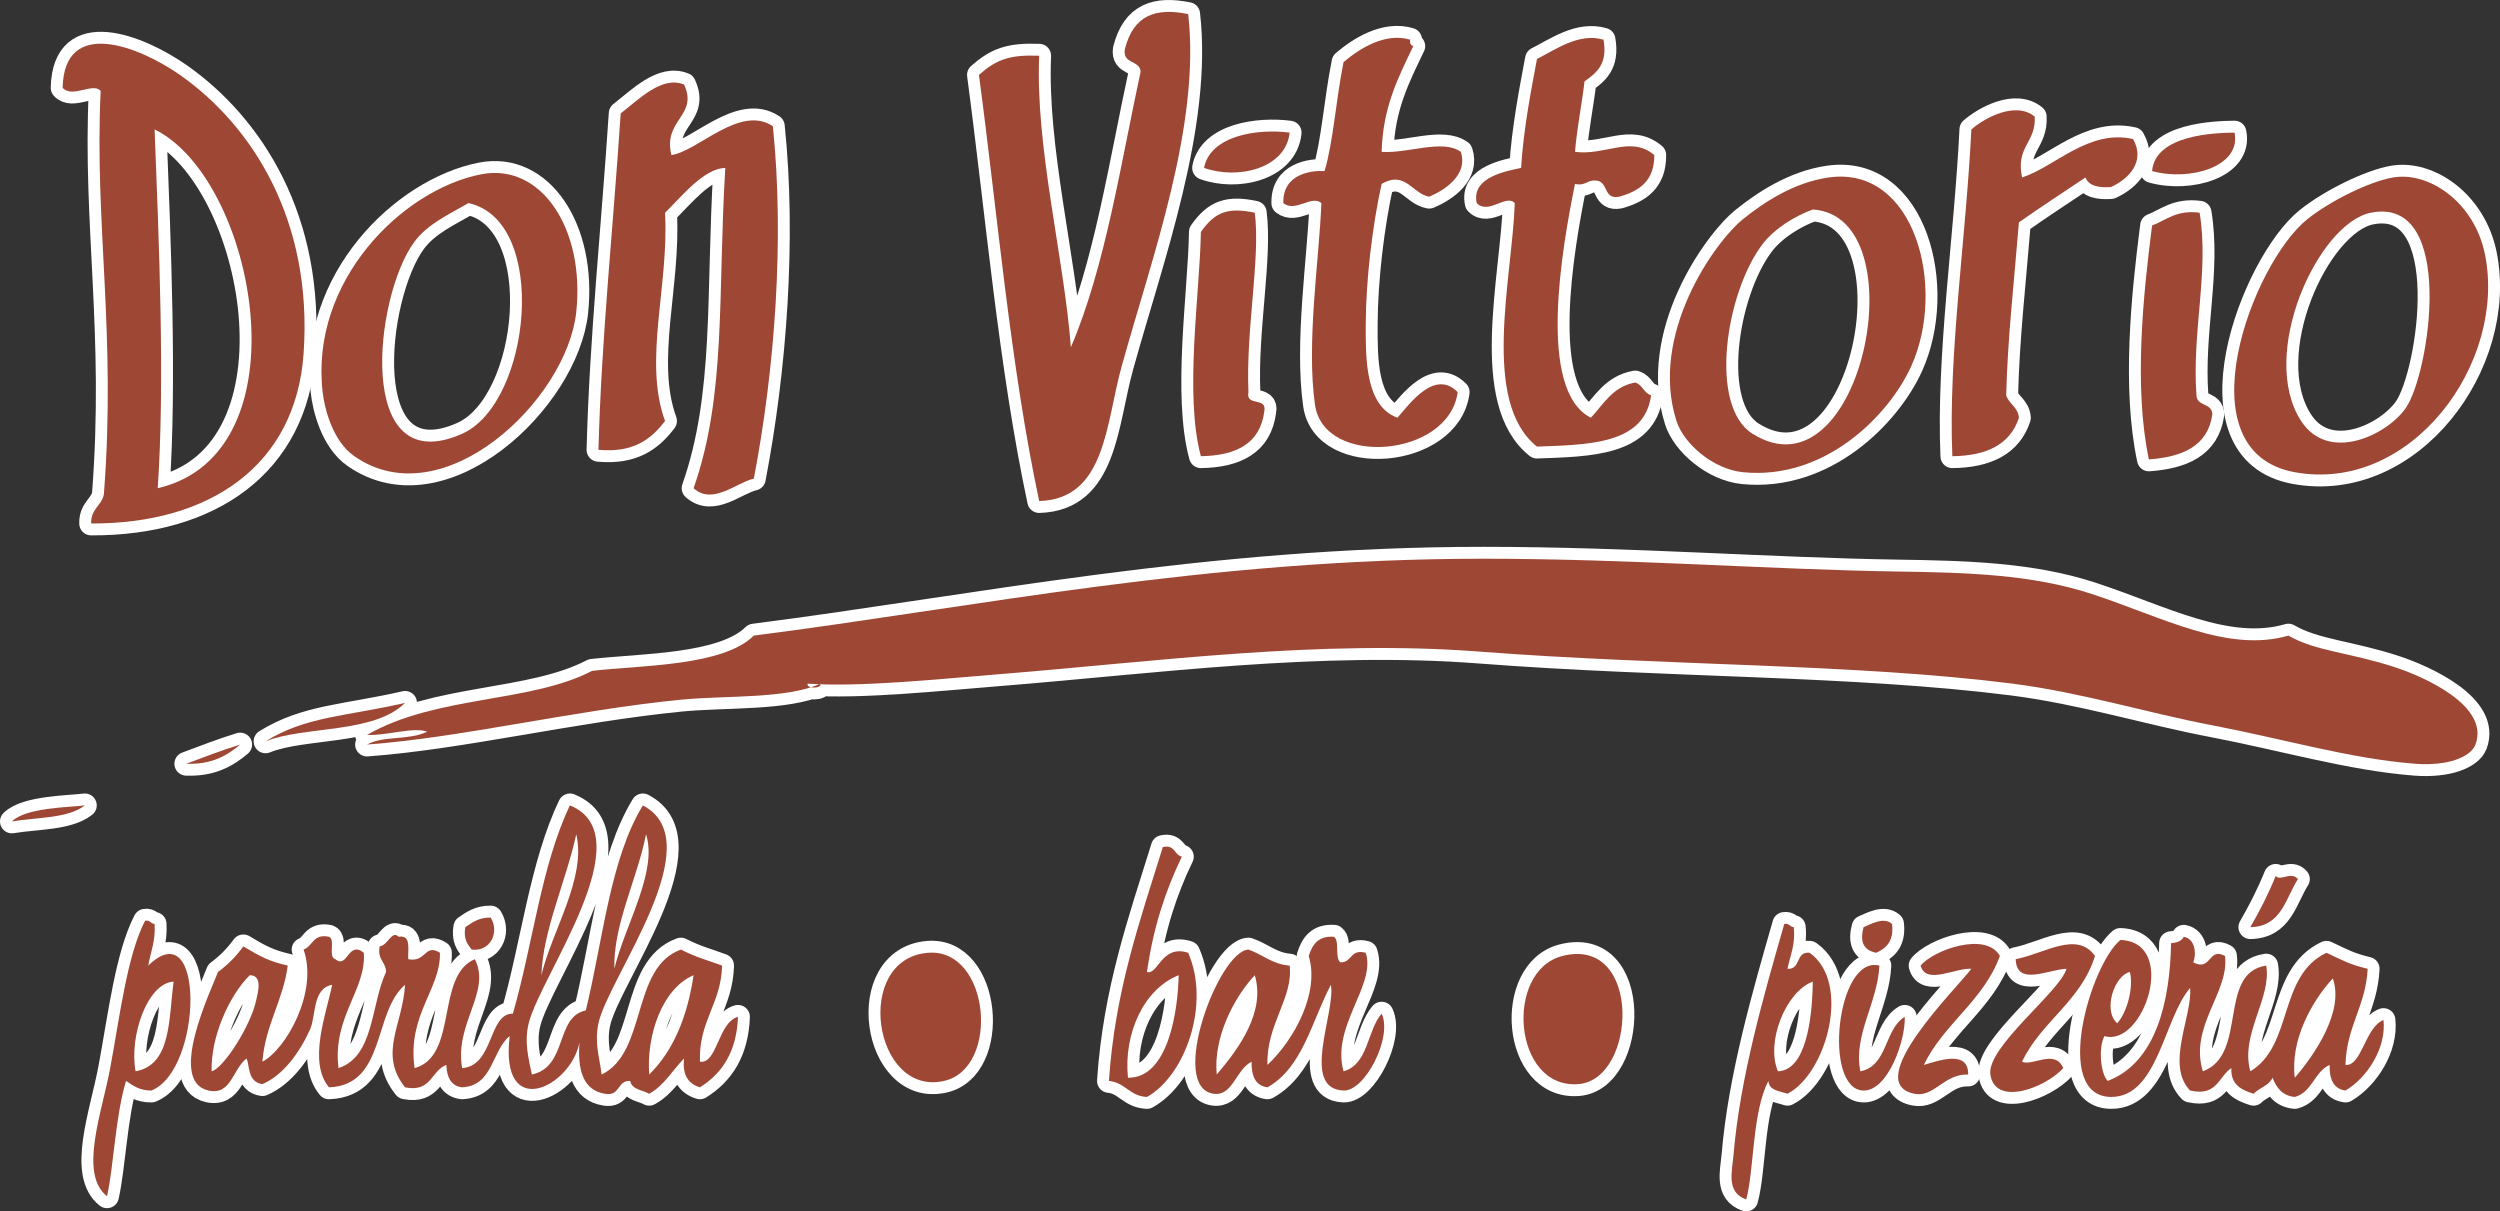 <?xml version="1.0" encoding="UTF-8"?>
<svg xmlns="http://www.w3.org/2000/svg" xmlns:xlink="http://www.w3.org/1999/xlink" width="512.4pt" height="248.28pt" viewBox="0 0 512.4 248.28" version="1.1">
<rect x="0" y="0" width="512.4" height="248.28" fill="#333333" stroke="none"/>
<defs>
<clipPath id="clip1">
  <path d="M 455 33 L 512.398 33 L 512.398 100 L 455 100 Z M 455 33 "/>
</clipPath>
<clipPath id="clip2">
  <path d="M 352 186 L 378 186 L 378 248.281 L 352 248.281 Z M 352 186 "/>
</clipPath>
</defs>
<g id="surface1">
<path style=" stroke:none;fill-rule:nonzero;fill:rgb(100%,100%,100%);fill-opacity:1;" d="M 289.02 8.137 C 288.922 8.902 289.168 9.309 289.668 9.453 C 286.629 15.793 283.414 21.949 283.18 31.125 C 288.523 31.516 295.691 28.426 299.418 31.125 C 300.902 35.645 296.484 38.816 292.922 40.312 C 289.434 39.699 288.059 34.875 283.18 37.688 C 281.297 46.168 279.945 57.422 279.922 66.578 C 279.906 73.328 279.789 83.227 286.426 85.621 C 289.156 82.441 294.152 75.68 298.77 80.371 C 296.977 93.805 271.375 95.859 269.523 82.996 C 267.703 70.285 270.395 53.09 270.828 41.629 C 268.844 39.871 265.512 43.613 263.027 41.629 C 262.883 35.598 268.773 34.91 271.477 35.062 C 273.238 29.281 273.82 20.445 275.371 12.738 C 278.461 10.078 283.883 6.562 289.02 8.137 "/>
<path style="fill:none;stroke-width:48.76;stroke-linecap:butt;stroke-linejoin:round;stroke:rgb(100%,100%,100%);stroke-opacity:1;stroke-miterlimit:4;" d="M 2890.195 2401.433 C 2889.219 2393.777 2891.68 2389.714 2896.68 2388.269 C 2866.289 2324.87 2834.141 2263.308 2831.797 2171.55 C 2885.234 2167.644 2956.914 2198.542 2994.18 2171.55 C 3009.023 2126.355 2964.844 2094.636 2929.219 2079.675 C 2894.336 2085.808 2880.586 2134.05 2831.797 2105.925 C 2812.969 2021.12 2799.453 1908.581 2799.219 1817.019 C 2799.062 1749.519 2797.891 1650.534 2864.258 1626.589 C 2891.562 1658.386 2941.523 1726.003 2987.695 1679.089 C 2969.766 1544.753 2713.75 1524.206 2695.234 1652.839 C 2677.031 1779.948 2703.945 1951.902 2708.281 2066.511 C 2688.438 2084.089 2655.117 2046.667 2630.273 2066.511 C 2628.828 2126.823 2687.734 2133.698 2714.766 2132.175 C 2732.383 2189.988 2738.203 2278.347 2753.711 2355.417 C 2784.609 2382.019 2838.828 2417.175 2890.195 2401.433 Z M 2890.195 2401.433 " transform="matrix(0.1,0,0,-0.1,0,248.28)"/>
<path style=" stroke:none;fill-rule:nonzero;fill:rgb(100%,100%,100%);fill-opacity:1;" d="M 328.66 8.137 C 329.559 13.207 327.172 14.949 324.766 16.68 C 324.188 21.562 323.238 26.078 322.812 31.125 C 329.113 31.934 334.27 27.711 339.059 31.781 C 339.117 37.086 335.973 39.164 331.91 40.312 C 328.656 40.98 329.629 37.375 327.363 37.035 C 325.312 36.711 325.066 38.215 322.812 37.688 C 320.188 50.645 314.93 79.996 326.066 85.621 C 328.688 82.801 330.566 79.227 335.16 78.402 C 336.672 78.848 336.898 80.582 338.414 81.027 C 337.031 91.012 325.91 91.148 315.02 91.535 C 303.469 82.359 309.945 57.008 310.469 41.629 C 308.688 39.699 305.062 44.086 302.676 41.629 C 301.445 36.203 309.117 35.012 311.77 34.406 C 312.223 26.398 314.016 17.488 315.02 12.078 C 318.801 10.195 323.609 6.648 328.66 8.137 "/>
<path style="fill:none;stroke-width:48.76;stroke-linecap:butt;stroke-linejoin:round;stroke:rgb(100%,100%,100%);stroke-opacity:1;stroke-miterlimit:4;" d="M 3286.602 2401.433 C 3295.586 2350.73 3271.719 2333.308 3247.656 2316.003 C 3241.875 2267.175 3232.383 2222.019 3228.125 2171.55 C 3291.133 2163.464 3342.695 2205.691 3390.586 2164.988 C 3391.172 2111.941 3359.727 2091.159 3319.102 2079.675 C 3286.562 2072.995 3296.289 2109.05 3273.633 2112.448 C 3253.125 2115.691 3250.664 2100.652 3228.125 2105.925 C 3201.875 1976.355 3149.297 1682.839 3260.664 1626.589 C 3286.875 1654.792 3305.664 1690.534 3351.602 1698.777 C 3366.719 1694.323 3368.984 1676.98 3384.141 1672.527 C 3370.312 1572.683 3259.102 1571.316 3150.195 1567.448 C 3034.688 1659.206 3099.453 1912.722 3104.688 2066.511 C 3086.875 2085.808 3050.625 2041.941 3026.758 2066.511 C 3014.453 2120.769 3091.172 2132.683 3117.695 2138.738 C 3122.227 2218.816 3140.156 2307.917 3150.195 2362.019 C 3188.008 2380.847 3236.094 2416.316 3286.602 2401.433 Z M 3286.602 2401.433 " transform="matrix(0.1,0,0,-0.1,0,248.28)"/>
<path style=" stroke:none;fill-rule:nonzero;fill:rgb(100%,100%,100%);fill-opacity:1;" d="M 32.328 100.066 C 63.105 92.902 52.438 36.68 31.688 26.527 C 32.598 49.965 33.805 78.398 32.328 100.066 M 18.684 107.293 C 18.582 104.34 20.762 103.703 21.285 101.383 C 23.859 68.305 19.328 45.91 20.633 18.648 C 19.121 16.801 14.828 20.207 12.836 17.992 C 13.156 3.371 28.57 9.543 36.883 15.359 C 51.645 25.707 64.164 45.121 62.223 72.488 C 60.613 95.344 43.105 107.383 18.684 107.293 "/>
<path style="fill:none;stroke-width:48.76;stroke-linecap:butt;stroke-linejoin:round;stroke:rgb(100%,100%,100%);stroke-opacity:1;stroke-miterlimit:4;" d="M 323.281 1482.136 C 631.055 1553.777 524.375 2116.003 316.875 2217.527 C 325.977 1983.152 338.047 1698.816 323.281 1482.136 Z M 186.836 1409.87 C 185.82 1439.402 207.617 1445.769 212.852 1468.972 C 238.594 1799.753 193.281 2023.698 206.328 2296.316 C 191.211 2314.792 148.281 2280.73 128.359 2302.878 C 131.562 2449.089 285.703 2387.37 368.828 2329.206 C 516.445 2225.73 641.641 2031.589 622.227 1757.917 C 606.133 1529.362 431.055 1408.972 186.836 1409.87 Z M 186.836 1409.87 " transform="matrix(0.1,0,0,-0.1,0,248.28)"/>
<path style=" stroke:none;fill-rule:nonzero;fill:rgb(100%,100%,100%);fill-opacity:1;" d="M 140.207 17.332 C 143.191 23.766 135.832 24.477 137.605 31.781 C 142.988 31.051 151.676 21.348 158.402 25.871 C 160.809 49.012 158.812 75.652 154.504 98.098 C 150.832 98.953 146.07 103.582 142.156 100.066 C 148.91 80.863 147.082 60.27 148.656 34.406 C 144.191 34.574 139.762 40.238 136.309 43.598 C 137.16 58.359 131.793 73.984 136.309 86.281 C 133.488 89.996 129.832 92.863 122.66 92.191 C 123.266 69.207 125.715 46.188 127.215 23.242 C 130.914 20.402 135.656 15.457 140.207 17.332 "/>
<path style="fill:none;stroke-width:48.76;stroke-linecap:butt;stroke-linejoin:round;stroke:rgb(100%,100%,100%);stroke-opacity:1;stroke-miterlimit:4;" d="M 1402.07 2309.48 C 1431.914 2245.144 1358.32 2238.034 1376.055 2164.988 C 1429.883 2172.292 1516.758 2269.323 1584.023 2224.089 C 1608.086 1992.683 1588.125 1726.277 1545.039 1501.823 C 1508.32 1493.269 1460.703 1446.98 1421.562 1482.136 C 1489.102 1674.167 1470.82 1880.105 1486.562 2138.738 C 1441.914 2137.058 1397.617 2080.417 1363.086 2046.823 C 1371.602 1899.206 1317.93 1742.956 1363.086 1619.987 C 1334.883 1582.839 1298.32 1554.167 1226.602 1560.886 C 1232.656 1790.73 1257.148 2020.925 1272.148 2250.378 C 1309.141 2278.777 1356.562 2328.23 1402.07 2309.48 Z M 1402.07 2309.48 " transform="matrix(0.1,0,0,-0.1,0,248.28)"/>
<path style=" stroke:none;fill-rule:nonzero;fill:rgb(100%,100%,100%);fill-opacity:1;" d="M 417.039 23.902 C 417.348 29.246 413.094 29.977 414.441 36.375 C 421.18 34.191 428.062 26.441 437.188 28.496 C 439.773 33.027 436.406 36.645 432.641 38.344 C 430.082 38.523 428.125 38.094 427.438 36.375 C 422.867 39.414 418.273 42.438 413.797 45.566 C 412.797 57.93 411.461 69.551 411.191 81.027 C 411.773 82.852 413.605 83.402 413.797 85.621 C 412.035 91.07 407.215 93.426 400.152 93.504 C 399.27 72.801 402.949 48.945 404.051 26.527 C 406.66 24.242 413.059 20.648 417.039 23.902 "/>
<path style="fill:none;stroke-width:48.76;stroke-linecap:butt;stroke-linejoin:round;stroke:rgb(100%,100%,100%);stroke-opacity:1;stroke-miterlimit:4;" d="M 4170.391 2243.777 C 4173.477 2190.339 4130.938 2183.034 4144.414 2119.05 C 4211.797 2140.886 4280.625 2218.386 4371.875 2197.839 C 4397.734 2152.527 4364.062 2116.355 4326.406 2099.363 C 4300.82 2097.566 4281.25 2101.863 4274.375 2119.05 C 4228.672 2088.659 4182.734 2058.425 4137.969 2027.136 C 4127.969 1903.503 4114.609 1787.292 4111.914 1672.527 C 4117.734 1654.284 4136.055 1648.777 4137.969 1626.589 C 4120.352 1572.097 4072.148 1548.542 4001.523 1547.761 C 3992.695 1754.792 4029.492 1993.347 4040.508 2217.527 C 4066.602 2240.378 4130.586 2276.316 4170.391 2243.777 Z M 4170.391 2243.777 " transform="matrix(0.1,0,0,-0.1,0,248.28)"/>
<path style=" stroke:none;fill-rule:nonzero;fill:rgb(100%,100%,100%);fill-opacity:1;" d="M 264.328 27.18 C 263.535 34.672 253.453 36.848 246.785 34.406 C 248.055 27.762 257.781 26.32 264.328 27.18 "/>
<path style="fill:none;stroke-width:48.76;stroke-linecap:butt;stroke-linejoin:round;stroke:rgb(100%,100%,100%);stroke-opacity:1;stroke-miterlimit:4;" d="M 2643.281 2211.003 C 2635.352 2136.081 2534.531 2114.323 2467.852 2138.738 C 2480.547 2205.183 2577.812 2219.597 2643.281 2211.003 Z M 2643.281 2211.003 " transform="matrix(0.1,0,0,-0.1,0,248.28)"/>
<path style=" stroke:none;fill-rule:nonzero;fill:rgb(100%,100%,100%);fill-opacity:1;" d="M 457.988 27.18 C 459.438 34.195 448.688 37.199 441.09 35.062 C 441.738 27.59 454.027 27.23 457.988 27.18 "/>
<path style="fill:none;stroke-width:48.76;stroke-linecap:butt;stroke-linejoin:round;stroke:rgb(100%,100%,100%);stroke-opacity:1;stroke-miterlimit:4;" d="M 4579.883 2211.003 C 4594.375 2140.847 4486.875 2110.808 4410.898 2132.175 C 4417.383 2206.902 4540.273 2210.495 4579.883 2211.003 Z M 4579.883 2211.003 " transform="matrix(0.1,0,0,-0.1,0,248.28)"/>
<path style=" stroke:none;fill-rule:nonzero;fill:rgb(100%,100%,100%);fill-opacity:1;" d="M 84.973 49.508 C 76.68 60.574 72.578 98.754 94.719 88.906 C 108.871 82.613 112.625 45.238 96.02 41.629 C 92.008 43.934 87.672 45.906 84.973 49.508 M 98.617 35.723 C 110.918 33.324 119.934 46.898 118.109 63.957 C 116.188 82.023 90.789 106.176 72.625 93.504 C 68.062 90.316 66.488 83.504 66.129 80.371 C 63.488 57.633 82.43 38.875 98.617 35.723 "/>
<path style="fill:none;stroke-width:48.76;stroke-linecap:butt;stroke-linejoin:round;stroke:rgb(100%,100%,100%);stroke-opacity:1;stroke-miterlimit:4;" d="M 849.727 1987.722 C 766.797 1877.058 725.781 1495.261 947.188 1593.737 C 1088.711 1656.667 1126.25 2030.417 960.195 2066.511 C 920.078 2043.464 876.719 2023.737 849.727 1987.722 Z M 986.172 2125.573 C 1109.18 2149.558 1199.336 2013.816 1181.094 1843.23 C 1161.875 1662.566 907.891 1421.042 726.25 1547.761 C 680.625 1579.636 664.883 1647.761 661.289 1679.089 C 634.883 1906.472 824.297 2094.05 986.172 2125.573 Z M 986.172 2125.573 " transform="matrix(0.1,0,0,-0.1,0,248.28)"/>
<path style=" stroke:none;fill-rule:nonzero;fill:rgb(100%,100%,100%);fill-opacity:1;" d="M 361.152 50.168 C 353.664 60.164 350.172 83.258 359.203 88.906 C 381.676 102.965 393.367 44.281 371.551 42.941 C 367.957 44.242 363.668 46.812 361.152 50.168 M 374.805 36.375 C 392.59 33.844 399.012 59.078 391.699 75.117 C 387.09 85.223 373.996 98.453 357.254 96.785 C 351.09 96.176 345.09 90.922 343.609 86.281 C 337.973 68.602 351.387 49.652 357.254 44.91 C 361.18 41.746 367.438 37.422 374.805 36.375 "/>
<path style="fill:none;stroke-width:48.76;stroke-linecap:butt;stroke-linejoin:round;stroke:rgb(100%,100%,100%);stroke-opacity:1;stroke-miterlimit:4;" d="M 3611.523 1981.12 C 3536.641 1881.159 3501.719 1650.222 3592.031 1593.737 C 3816.758 1453.152 3933.672 2039.987 3715.508 2053.386 C 3679.57 2040.378 3636.68 2014.675 3611.523 1981.12 Z M 3748.047 2119.05 C 3925.898 2144.363 3990.117 1892.019 3916.992 1731.628 C 3870.898 1630.573 3739.961 1498.269 3572.539 1514.948 C 3510.898 1521.042 3450.898 1573.581 3436.094 1619.987 C 3379.727 1796.784 3513.867 1986.277 3572.539 2033.698 C 3611.797 2065.339 3674.375 2108.581 3748.047 2119.05 Z M 3748.047 2119.05 " transform="matrix(0.1,0,0,-0.1,0,248.28)"/>
<path style=" stroke:none;fill-rule:nonzero;fill:rgb(100%,100%,100%);fill-opacity:1;" d="M 471.633 86.281 C 477.23 94.926 489.184 89.219 493.074 83.652 C 498.031 76.57 503.504 40.109 485.93 43.598 C 475.105 45.75 462.785 72.633 471.633 86.281 M 490.473 36.375 C 497.871 35.105 507.164 41.449 509.32 52.137 C 513.824 74.473 494.152 101.148 470.332 96.785 C 447.02 92.516 461.668 53.883 472.93 44.91 C 477.762 41.062 485.723 37.195 490.473 36.375 "/>
<g clip-path="url(#clip1)" clip-rule="nonzero">
<path style="fill:none;stroke-width:48.76;stroke-linecap:butt;stroke-linejoin:round;stroke:rgb(100%,100%,100%);stroke-opacity:1;stroke-miterlimit:4;" d="M 4716.328 1619.987 C 4772.305 1533.542 4891.836 1590.612 4930.742 1646.277 C 4980.312 1717.097 5035.039 2081.706 4859.297 2046.823 C 4751.055 2025.3 4627.852 1756.472 4716.328 1619.987 Z M 4904.727 2119.05 C 4978.711 2131.745 5071.641 2068.308 5093.203 1961.433 C 5138.242 1738.073 4941.523 1471.316 4703.32 1514.948 C 4470.195 1557.644 4616.68 1943.972 4729.297 2033.698 C 4777.617 2072.175 4857.227 2110.847 4904.727 2119.05 Z M 4904.727 2119.05 " transform="matrix(0.1,0,0,-0.1,0,248.28)"/>
</g>
<path style=" stroke:none;fill-rule:nonzero;fill:rgb(100%,100%,100%);fill-opacity:1;" d="M 257.18 43.598 C 258.375 52.883 255.324 67.535 255.883 80.371 C 255.246 83.414 259.766 81.262 259.129 84.312 C 258.293 90.91 253.387 93.383 246.133 93.504 C 242.703 80.902 245.926 60.109 246.133 47.535 C 249.043 43.395 251.742 42.453 257.18 43.598 "/>
<path style="fill:none;stroke-width:48.76;stroke-linecap:butt;stroke-linejoin:round;stroke:rgb(100%,100%,100%);stroke-opacity:1;stroke-miterlimit:4;" d="M 2571.797 2046.823 C 2583.75 1953.972 2553.242 1807.448 2558.828 1679.089 C 2552.461 1648.659 2597.656 1670.183 2591.289 1639.675 C 2582.93 1573.698 2533.867 1548.972 2461.328 1547.761 C 2427.031 1673.777 2459.258 1881.706 2461.328 2007.448 C 2490.43 2048.855 2517.422 2058.269 2571.797 2046.823 Z M 2571.797 2046.823 " transform="matrix(0.1,0,0,-0.1,0,248.28)"/>
<path style=" stroke:none;fill-rule:nonzero;fill:rgb(100%,100%,100%);fill-opacity:1;" d="M 450.836 43.598 C 452.812 55.695 449.234 67.785 450.188 81.027 C 450.254 83.367 453.465 82.527 453.438 84.965 C 452.496 91.461 447.301 93.652 440.438 94.16 C 437.305 79.406 439.258 60.445 441.09 46.227 C 444.066 45.074 446.105 42.973 450.836 43.598 "/>
<path style="fill:none;stroke-width:48.76;stroke-linecap:butt;stroke-linejoin:round;stroke:rgb(100%,100%,100%);stroke-opacity:1;stroke-miterlimit:4;" d="M 4508.359 2046.823 C 4528.125 1925.847 4492.344 1804.948 4501.875 1672.527 C 4502.539 1649.128 4534.648 1657.527 4534.375 1633.152 C 4524.961 1568.191 4473.008 1546.277 4404.375 1541.198 C 4373.047 1688.737 4392.578 1878.347 4410.898 2020.534 C 4440.664 2032.058 4461.055 2053.073 4508.359 2046.823 Z M 4508.359 2046.823 " transform="matrix(0.1,0,0,-0.1,0,248.28)"/>
<path style=" stroke:none;fill-rule:nonzero;fill:rgb(100%,100%,100%);fill-opacity:1;" d="M 83.023 144.062 C 76.664 150.43 62.262 148.766 54.426 151.945 C 62.664 146.809 70.98 146.836 83.023 144.062 "/>
<path style="fill:none;stroke-width:48.76;stroke-linecap:butt;stroke-linejoin:round;stroke:rgb(100%,100%,100%);stroke-opacity:1;stroke-miterlimit:4;" d="M 830.234 1042.175 C 766.641 978.503 622.617 995.144 544.258 963.347 C 626.641 1014.714 709.805 1014.441 830.234 1042.175 Z M 830.234 1042.175 " transform="matrix(0.1,0,0,-0.1,0,248.28)"/>
<path style=" stroke:none;fill-rule:nonzero;fill:rgb(100%,100%,100%);fill-opacity:1;" d="M 49.23 152.602 C 46.512 154.891 43.355 156.734 38.184 156.539 C 41.809 155.176 45.418 153.785 49.23 152.602 "/>
<path style="fill:none;stroke-width:48.76;stroke-linecap:butt;stroke-linejoin:round;stroke:rgb(100%,100%,100%);stroke-opacity:1;stroke-miterlimit:4;" d="M 492.305 956.784 C 465.117 933.894 433.555 915.456 381.836 917.409 C 418.086 931.042 454.18 944.948 492.305 956.784 Z M 492.305 956.784 " transform="matrix(0.1,0,0,-0.1,0,248.28)"/>
<path style=" stroke:none;fill-rule:nonzero;fill:rgb(100%,100%,100%);fill-opacity:1;" d="M 17.391 165.074 C 13.973 167.754 7.66 167.504 2.438 168.359 C 5.328 165.496 14.211 165.484 17.391 165.074 "/>
<path style="fill:none;stroke-width:48.76;stroke-linecap:butt;stroke-linejoin:round;stroke:rgb(100%,100%,100%);stroke-opacity:1;stroke-miterlimit:4;" d="M 173.906 832.058 C 139.727 805.261 76.602 807.761 24.375 799.206 C 53.281 827.839 142.109 827.956 173.906 832.058 Z M 173.906 832.058 " transform="matrix(0.1,0,0,-0.1,0,248.28)"/>
<path style=" stroke:none;fill-rule:nonzero;fill:rgb(100%,100%,100%);fill-opacity:1;" d="M 231.188 220.891 C 239.633 221.016 241.453 206.586 241.582 199.875 C 234.359 202.73 230.27 211.969 231.188 220.891 M 242.234 175.582 C 238.891 182.484 236.34 190.199 235.086 199.219 C 237.328 199.938 238.078 193.496 243.531 195.281 C 248.164 205.898 242.859 220.516 235.086 224.828 C 231.539 224.691 230.641 221.879 227.289 221.547 C 228.512 203.086 233.68 188.609 238.332 173.613 C 240.848 173.043 240.645 175.219 242.234 175.582 "/>
<path style="fill:none;stroke-width:48.76;stroke-linecap:butt;stroke-linejoin:round;stroke:rgb(100%,100%,100%);stroke-opacity:1;stroke-miterlimit:4;" d="M 2311.875 273.894 C 2396.328 272.644 2414.531 416.941 2415.82 484.05 C 2343.594 455.495 2302.695 363.113 2311.875 273.894 Z M 2422.344 726.98 C 2388.906 657.956 2363.398 580.808 2350.859 490.613 C 2373.281 483.425 2380.781 547.839 2435.312 529.987 C 2481.641 423.816 2428.594 277.644 2350.859 234.519 C 2315.391 235.886 2306.406 264.011 2272.891 267.331 C 2285.117 451.941 2336.797 596.706 2383.32 746.667 C 2408.477 752.37 2406.445 730.612 2422.344 726.98 Z M 2422.344 726.98 " transform="matrix(0.1,0,0,-0.1,0,248.28)"/>
<path style=" stroke:none;fill-rule:nonzero;fill:rgb(100%,100%,100%);fill-opacity:1;" d="M 466.434 179.52 C 467.348 180.727 469.59 178.492 470.98 180.176 C 468.43 184.172 467.613 189.918 461.23 190.031 C 463.145 186.711 464.926 183.25 466.434 179.52 "/>
<path style="fill:none;stroke-width:48.76;stroke-linecap:butt;stroke-linejoin:round;stroke:rgb(100%,100%,100%);stroke-opacity:1;stroke-miterlimit:4;" d="M 4664.336 687.605 C 4673.477 675.534 4695.898 697.878 4709.805 681.042 C 4684.297 641.081 4676.133 583.62 4612.305 582.487 C 4631.445 615.691 4649.258 650.3 4664.336 687.605 Z M 4664.336 687.605 " transform="matrix(0.1,0,0,-0.1,0,248.28)"/>
<path style=" stroke:none;fill-rule:nonzero;fill:rgb(100%,100%,100%);fill-opacity:1;" d="M 100.566 188.059 C 102.473 191.16 100.426 195.133 96.668 194.625 C 95.809 193.527 94.945 192.426 95.371 190.031 C 96.797 189.066 98.164 188.031 100.566 188.059 "/>
<path style="fill:none;stroke-width:48.76;stroke-linecap:butt;stroke-linejoin:round;stroke:rgb(100%,100%,100%);stroke-opacity:1;stroke-miterlimit:4;" d="M 1005.664 602.214 C 1024.727 571.198 1004.258 531.472 966.68 536.55 C 958.086 547.527 949.453 558.542 953.711 582.487 C 967.969 592.136 981.641 602.487 1005.664 602.214 Z M 1005.664 602.214 " transform="matrix(0.1,0,0,-0.1,0,248.28)"/>
<path style=" stroke:none;fill-rule:nonzero;fill:rgb(100%,100%,100%);fill-opacity:1;" d="M 27.789 219.574 C 35.141 218.254 34.547 208.902 35.586 201.191 C 30.164 201.504 26.453 212.445 27.789 219.574 M 29.738 188.715 C 30.785 188.531 30.855 189.336 31.688 189.371 C 31.902 192.875 30.875 195.121 30.383 197.91 C 42.047 186.555 41.562 219.285 31.035 223.516 C 28.629 223.539 27.266 222.512 25.836 221.547 C 23.656 228.699 23.301 239.141 21.934 245.188 C 16.121 240.598 20.867 228.145 22.586 218.922 C 24.562 208.312 26.055 195.824 29.738 188.715 "/>
<path style="fill:none;stroke-width:48.76;stroke-linecap:butt;stroke-linejoin:round;stroke:rgb(100%,100%,100%);stroke-opacity:1;stroke-miterlimit:4;" d="M 277.891 287.058 C 351.406 300.261 345.469 393.777 355.859 470.886 C 301.641 467.761 264.531 358.347 277.891 287.058 Z M 297.383 595.652 C 307.852 597.487 308.555 589.441 316.875 589.089 C 319.023 554.05 308.75 531.589 303.828 503.698 C 420.469 617.253 415.625 289.948 310.352 247.644 C 286.289 247.409 272.656 257.683 258.359 267.331 C 236.562 195.808 233.008 91.394 219.336 30.925 C 161.211 76.823 208.672 201.355 225.859 293.581 C 245.625 399.675 260.547 524.558 297.383 595.652 Z M 297.383 595.652 " transform="matrix(0.1,0,0,-0.1,0,248.28)"/>
<path style=" stroke:none;fill-rule:nonzero;fill:rgb(100%,100%,100%);fill-opacity:1;" d="M 387.797 189.371 C 388.199 192.836 386.652 194.344 384.555 195.281 C 381.676 194.719 381.238 192.711 381.953 190.031 C 383.5 189.395 386.113 187.859 387.797 189.371 "/>
<path style="fill:none;stroke-width:48.76;stroke-linecap:butt;stroke-linejoin:round;stroke:rgb(100%,100%,100%);stroke-opacity:1;stroke-miterlimit:4;" d="M 3877.969 589.089 C 3881.992 554.441 3866.523 539.362 3845.547 529.987 C 3816.758 535.612 3812.383 555.691 3819.531 582.487 C 3835 588.855 3861.133 604.206 3877.969 589.089 Z M 3877.969 589.089 " transform="matrix(0.1,0,0,-0.1,0,248.28)"/>
<path style=" stroke:none;fill-rule:nonzero;fill:rgb(100%,100%,100%);fill-opacity:1;" d="M 364.41 219.574 C 370.059 219.375 371.441 209.18 371.551 201.191 C 365.973 203.258 361.867 213.668 364.41 219.574 M 365.707 189.371 C 366.758 189.184 366.824 189.988 367.652 190.031 C 368.027 193.688 366.902 195.836 366.359 198.562 C 369.172 198.777 367.957 194.93 370.902 195.281 C 379.5 201.387 374.375 220.051 366.359 224.176 C 364.758 223.594 362.605 223.586 362.453 221.547 C 359.117 227.922 359.559 239.711 357.906 245.844 C 353.727 244.379 355.012 240.113 355.305 236.648 C 356.648 220.734 361.609 203.652 365.707 189.371 "/>
<g clip-path="url(#clip2)" clip-rule="nonzero">
<path style="fill:none;stroke-width:48.76;stroke-linecap:butt;stroke-linejoin:round;stroke:rgb(100%,100%,100%);stroke-opacity:1;stroke-miterlimit:4;" d="M 3644.102 287.058 C 3700.586 289.05 3714.414 391.003 3715.508 470.886 C 3659.727 450.222 3618.672 346.12 3644.102 287.058 Z M 3657.07 589.089 C 3667.578 590.964 3668.242 582.917 3676.523 582.487 C 3680.273 545.925 3669.023 524.441 3663.594 497.175 C 3691.719 495.027 3679.57 533.503 3709.023 529.987 C 3795 468.933 3743.75 282.292 3663.594 241.042 C 3647.578 246.863 3626.055 246.941 3624.531 267.331 C 3591.172 203.581 3595.586 85.691 3579.062 24.363 C 3537.266 39.011 3550.117 81.667 3553.047 116.316 C 3566.484 275.456 3616.094 446.277 3657.07 589.089 Z M 3657.07 589.089 " transform="matrix(0.1,0,0,-0.1,0,248.28)"/>
</g>
<path style=" stroke:none;fill-rule:nonzero;fill:rgb(100%,100%,100%);fill-opacity:1;" d="M 249.383 220.234 C 254.012 214.824 259.402 207.332 257.18 199.879 C 252.871 204.496 248.648 212.695 249.383 220.234 M 273.422 192 C 274.652 192.957 273.504 196.293 274.73 197.246 C 277.164 197.305 276.691 194.422 279.922 195.281 C 282.098 201.98 272.789 210.316 275.371 219.574 C 280.473 218.16 280.152 211.277 283.18 207.758 C 285.477 212.578 279.773 223.695 275.371 223.516 C 266.418 223.156 273.805 207.41 272.777 201.848 C 268.852 209.258 267.02 218.797 259.777 222.859 C 257.301 222.52 256.461 220.516 256.531 217.605 C 253.258 219.246 252.691 224.73 248.734 224.176 C 239.387 222.859 249.734 194.922 255.883 194.625 C 258.793 195.617 260.707 197.625 264.328 197.91 C 265.102 204.562 259.5 209.965 259.777 218.266 C 265.316 213.062 270.527 203.406 268.23 195.938 C 268.977 193.629 270.168 191.77 273.422 192 "/>
<path style="fill:none;stroke-width:48.76;stroke-linecap:butt;stroke-linejoin:round;stroke:rgb(100%,100%,100%);stroke-opacity:1;stroke-miterlimit:4;" d="M 2493.828 280.456 C 2540.117 334.558 2594.023 409.48 2571.797 484.011 C 2528.711 437.839 2486.484 355.847 2493.828 280.456 Z M 2734.219 562.8 C 2746.523 553.23 2735.039 519.87 2747.305 510.339 C 2771.641 509.753 2766.914 538.581 2799.219 529.987 C 2820.977 462.995 2727.891 379.636 2753.711 287.058 C 2804.727 301.198 2801.523 370.027 2831.797 405.222 C 2854.766 357.019 2797.734 245.847 2753.711 247.644 C 2664.18 251.238 2738.047 408.698 2727.773 464.323 C 2688.516 390.222 2670.195 294.831 2597.773 254.206 C 2573.008 257.605 2564.609 277.644 2565.312 306.745 C 2532.578 290.339 2526.914 235.495 2487.344 241.042 C 2393.867 254.206 2497.344 533.581 2558.828 536.55 C 2587.93 526.628 2607.07 506.55 2643.281 503.698 C 2651.016 437.175 2595 383.152 2597.773 300.144 C 2653.164 352.175 2705.273 448.738 2682.305 523.425 C 2689.766 546.511 2701.68 565.105 2734.219 562.8 Z M 2734.219 562.8 " transform="matrix(0.1,0,0,-0.1,0,248.28)"/>
<path style=" stroke:none;fill-rule:nonzero;fill:rgb(100%,100%,100%);fill-opacity:1;" d="M 470.336 220.891 C 474.324 216.289 480.543 207.266 478.129 200.531 C 473.852 205.188 469.379 213.133 470.336 220.891 M 433.941 209.727 C 435.988 207.477 437.336 202.32 436.539 199.219 C 433.395 199.895 430.922 207.074 433.941 209.727 M 449.539 197.246 C 453.277 199.207 452.59 194.031 456.035 195.938 C 456.984 203.332 448.672 210.301 451.488 219.574 C 460.809 216.188 454.438 199.414 464.48 197.91 C 465.672 204.469 459.086 212.047 461.23 219.574 C 470.051 214.309 466.879 200.023 476.828 195.281 C 480.438 196.98 481.648 197.691 485.277 198.562 C 484.891 206.277 480.918 210.355 480.73 218.266 C 484.078 218.574 484.75 210.516 488.52 209.07 C 489.145 214.734 485.211 220.879 480.73 223.516 C 478.254 223.176 477.41 221.176 477.48 218.266 C 474.324 219.672 473.926 223.871 470.336 224.828 C 467.754 224.582 466.582 222.926 465.785 220.891 C 465.027 222.539 463.062 222.953 461.883 224.176 C 459.422 223.379 457.188 222.359 457.336 218.922 C 454.695 220.625 454.48 224.789 448.883 223.516 C 443.777 218.23 449.387 208.27 448.883 202.504 C 443.5 208.672 442.297 224.938 432.641 224.828 C 420.637 224.691 428.359 197.867 434.59 192.652 C 446.551 193.09 439.344 214.73 431.34 212.352 C 430.062 214.641 430.488 219.973 431.992 221.547 C 442.008 217.734 444.758 205.086 444.984 193.309 C 446.195 193.219 447.16 192.879 447.59 192 C 449.961 192.469 450.207 195.48 449.539 197.246 "/>
<path style="fill:none;stroke-width:48.76;stroke-linecap:butt;stroke-linejoin:round;stroke:rgb(100%,100%,100%);stroke-opacity:1;stroke-miterlimit:4;" d="M 4703.359 273.894 C 4743.242 319.909 4805.43 410.144 4781.289 477.488 C 4738.516 430.925 4693.789 351.472 4703.359 273.894 Z M 4339.414 385.534 C 4359.883 408.034 4373.359 459.597 4365.391 490.613 C 4333.945 483.855 4309.219 412.058 4339.414 385.534 Z M 4495.391 510.339 C 4532.773 490.73 4525.898 542.487 4560.352 523.425 C 4569.844 449.48 4486.719 379.792 4514.883 287.058 C 4608.086 320.925 4544.375 488.659 4644.805 503.698 C 4656.719 438.113 4590.859 362.331 4612.305 287.058 C 4700.508 339.714 4668.789 482.566 4768.281 529.987 C 4804.375 512.995 4816.484 505.886 4852.773 497.175 C 4848.906 420.027 4809.18 379.245 4807.305 300.144 C 4840.781 297.058 4847.5 377.644 4885.195 392.097 C 4891.445 335.456 4852.109 274.011 4807.305 247.644 C 4782.539 251.042 4774.102 271.042 4774.805 300.144 C 4743.242 286.081 4739.258 244.089 4703.359 234.519 C 4677.539 236.98 4665.82 253.542 4657.852 273.894 C 4650.273 257.409 4630.625 253.269 4618.828 241.042 C 4594.219 249.011 4571.875 259.206 4573.359 293.581 C 4546.953 276.55 4544.805 234.909 4488.828 247.644 C 4437.773 300.495 4493.867 400.105 4488.828 457.761 C 4435 396.081 4422.969 233.425 4326.406 234.519 C 4206.367 235.886 4283.594 504.128 4345.898 556.277 C 4465.508 551.902 4393.438 335.495 4313.398 359.284 C 4300.625 336.394 4304.883 283.073 4319.922 267.331 C 4420.078 305.456 4447.578 431.941 4449.844 549.714 C 4461.953 550.612 4471.602 554.011 4475.898 562.8 C 4499.609 558.112 4502.07 527.995 4495.391 510.339 Z M 4495.391 510.339 " transform="matrix(0.1,0,0,-0.1,0,248.28)"/>
<path style=" stroke:none;fill-rule:nonzero;fill:rgb(100%,100%,100%);fill-opacity:1;" d="M 409.898 195.938 C 406.488 205.191 398.438 209.75 394.301 218.266 C 397.211 217.434 403.504 215.07 403.398 220.234 C 398.391 220.066 396.457 225.008 392.348 224.176 C 381.328 221.926 401.094 202.52 404.051 198.562 C 400.723 198.332 394.734 201.953 393.648 197.91 C 396.281 194.695 407.074 190.852 409.898 195.938 "/>
<path style="fill:none;stroke-width:48.76;stroke-linecap:butt;stroke-linejoin:round;stroke:rgb(100%,100%,100%);stroke-opacity:1;stroke-miterlimit:4;" d="M 4098.984 523.425 C 4064.883 430.886 3984.375 385.3 3943.008 300.144 C 3972.109 308.464 4035.039 332.097 4033.984 280.456 C 3983.906 282.136 3964.57 232.722 3923.477 241.042 C 3813.281 263.542 4010.938 457.605 4040.508 497.175 C 4007.227 499.48 3947.344 463.269 3936.484 503.698 C 3962.812 535.847 4070.742 574.284 4098.984 523.425 Z M 4098.984 523.425 " transform="matrix(0.1,0,0,-0.1,0,248.28)"/>
<path style=" stroke:none;fill-rule:nonzero;fill:rgb(100%,100%,100%);fill-opacity:1;" d="M 429.391 195.938 C 426.484 205.262 418.379 209.32 414.445 217.605 C 416.535 218.621 421.18 214.906 422.891 218.922 C 419.051 223.094 408.887 226.797 407.949 220.234 C 407.137 214.602 422.277 203.191 423.543 198.562 C 419.871 198.68 413.285 202.242 413.141 196.594 C 419.121 195.43 425.676 190.715 429.391 195.938 "/>
<path style="fill:none;stroke-width:48.76;stroke-linecap:butt;stroke-linejoin:round;stroke:rgb(100%,100%,100%);stroke-opacity:1;stroke-miterlimit:4;" d="M 4293.906 523.425 C 4264.844 430.183 4183.789 389.597 4144.453 306.745 C 4165.352 296.589 4211.797 333.738 4228.906 293.581 C 4190.508 251.863 4088.867 214.831 4079.492 280.456 C 4071.367 336.784 4222.773 450.886 4235.43 497.175 C 4198.711 496.003 4132.852 460.378 4131.406 516.862 C 4191.211 528.503 4256.758 575.652 4293.906 523.425 Z M 4293.906 523.425 " transform="matrix(0.1,0,0,-0.1,0,248.28)"/>
<path style=" stroke:none;fill-rule:nonzero;fill:rgb(100%,100%,100%);fill-opacity:1;" d="M 190.246 195.281 C 202.922 194.32 205.059 218.922 193.496 221.547 C 178.949 224.848 174.785 196.461 190.246 195.281 "/>
<path style="fill:none;stroke-width:48.76;stroke-linecap:butt;stroke-linejoin:round;stroke:rgb(100%,100%,100%);stroke-opacity:1;stroke-miterlimit:4;" d="M 1902.461 529.987 C 2029.219 539.597 2050.586 293.581 1934.961 267.331 C 1789.492 234.323 1747.852 518.191 1902.461 529.987 Z M 1902.461 529.987 " transform="matrix(0.1,0,0,-0.1,0,248.28)"/>
<path style=" stroke:none;fill-rule:nonzero;fill:rgb(100%,100%,100%);fill-opacity:1;" d="M 320.219 195.938 C 336.641 191.734 335.543 221.305 323.465 222.203 C 310.062 223.199 308.305 198.984 320.219 195.938 "/>
<path style="fill:none;stroke-width:48.76;stroke-linecap:butt;stroke-linejoin:round;stroke:rgb(100%,100%,100%);stroke-opacity:1;stroke-miterlimit:4;" d="M 3202.188 523.425 C 3366.406 565.456 3355.43 269.753 3234.648 260.769 C 3100.625 250.808 3083.047 492.956 3202.188 523.425 Z M 3202.188 523.425 " transform="matrix(0.1,0,0,-0.1,0,248.28)"/>
<path style=" stroke:none;fill-rule:nonzero;fill:rgb(100%,100%,100%);fill-opacity:1;" d="M 385.199 197.91 C 384.82 205.672 379.812 212.102 381.301 219.574 C 386.949 218.5 386.18 210.934 390.398 208.414 C 390.59 213.211 386.957 223.594 381.953 223.516 C 373.535 223.383 376.43 195.645 385.199 197.91 "/>
<path style="fill:none;stroke-width:48.76;stroke-linecap:butt;stroke-linejoin:round;stroke:rgb(100%,100%,100%);stroke-opacity:1;stroke-miterlimit:4;" d="M 3851.992 503.698 C 3848.203 426.081 3798.125 361.784 3813.008 287.058 C 3869.492 297.8 3861.797 373.464 3903.984 398.659 C 3905.898 350.691 3869.57 246.863 3819.531 247.644 C 3735.352 248.972 3764.297 526.355 3851.992 503.698 Z M 3851.992 503.698 " transform="matrix(0.1,0,0,-0.1,0,248.28)"/>
<path style=" stroke:none;fill-rule:nonzero;fill:rgb(100%,100%,100%);fill-opacity:1;" d="M 168.148 140.121 C 161.262 143.297 148.59 142.516 139.559 143.41 C 117.629 145.566 94.629 151.184 75.227 152.602 C 78.734 150.695 83.621 151.824 87.574 149.969 C 84.785 148.926 79.309 150.809 75.227 150.633 C 89.316 142.496 108.648 144.121 121.363 137.496 C 131.539 136.336 148.172 136.551 154.504 130.273 C 200.031 124.445 247.176 114.516 303.969 114.516 C 334.16 114.516 362.738 116.746 389.098 117.141 C 403.027 117.352 416.441 117.711 428.738 121.742 C 443.074 126.43 456.559 133.895 469.031 130.273 C 474.559 133.492 481.781 133.734 491.121 136.84 C 496.652 138.676 510.359 144.621 507.371 152.602 C 506.414 155.152 501.727 157.055 495.023 156.543 C 481.723 155.52 467.738 151.379 453.438 148.66 C 440.27 146.16 426.738 141.938 412.496 140.121 C 379.941 135.98 341.422 136.496 303.316 133.559 C 270.414 131.02 236.785 135.609 205.191 138.152 C 191.902 139.223 176.414 140.863 165.551 140.121 C 165.09 141.188 168.613 141.188 168.148 140.121 "/>
<path style="fill:none;stroke-width:48.76;stroke-linecap:butt;stroke-linejoin:round;stroke:rgb(100%,100%,100%);stroke-opacity:1;stroke-miterlimit:4;" d="M 1681.484 1081.589 C 1612.617 1049.831 1485.898 1057.644 1395.586 1048.698 C 1176.289 1027.136 946.289 970.964 752.266 956.784 C 787.344 975.847 836.211 964.558 875.742 983.112 C 847.852 993.542 793.086 974.714 752.266 976.472 C 893.164 1057.839 1086.484 1041.589 1213.633 1107.839 C 1315.391 1119.441 1481.719 1117.292 1545.039 1180.066 C 2000.312 1238.347 2471.758 1337.644 3039.688 1337.644 C 3341.602 1337.644 3627.383 1315.339 3890.977 1311.394 C 4030.273 1309.284 4164.414 1305.691 4287.383 1265.378 C 4430.742 1218.503 4565.586 1143.855 4690.312 1180.066 C 4745.586 1147.878 4817.812 1145.456 4911.211 1114.402 C 4966.523 1096.042 5103.594 1036.589 5073.711 956.784 C 5064.141 931.277 5017.266 912.253 4950.234 917.37 C 4817.227 927.605 4677.383 969.011 4534.375 996.198 C 4402.695 1021.198 4267.383 1063.425 4124.961 1081.589 C 3799.414 1122.995 3414.219 1117.839 3033.164 1147.214 C 2704.141 1172.605 2367.852 1126.706 2051.914 1101.277 C 1919.023 1090.573 1764.141 1074.167 1655.508 1081.589 C 1650.898 1070.925 1686.133 1070.925 1681.484 1081.589 Z M 1681.484 1081.589 " transform="matrix(0.1,0,0,-0.1,0,248.28)"/>
<path style=" stroke:none;fill-rule:nonzero;fill:rgb(100%,100%,100%);fill-opacity:1;" d="M 243.531 2.891 C 246.133 25.613 236.027 52.965 229.887 75.117 C 226.613 86.918 226.625 102.285 212.992 102.695 C 207.09 75.027 204.398 43.383 200.645 15.359 C 204.227 12.176 206.965 11.191 212.992 11.422 C 212.172 30.172 218.059 52.531 219.488 71.18 C 226.613 54.465 229.738 33.312 233.781 14.707 C 233.617 12.25 230.066 13.219 230.539 10.109 C 232.344 2.988 236.953 1.543 243.531 2.891 "/>
<path style="fill:none;stroke-width:48.76;stroke-linecap:butt;stroke-linejoin:round;stroke:rgb(100%,100%,100%);stroke-opacity:1;stroke-miterlimit:4;" d="M 2435.312 2453.894 C 2461.328 2226.667 2360.273 1953.152 2298.867 1731.628 C 2266.133 1613.62 2266.25 1459.948 2129.922 1455.847 C 2070.898 1732.527 2043.984 2048.972 2006.445 2329.206 C 2042.266 2361.042 2069.648 2370.886 2129.922 2368.581 C 2121.719 2181.081 2180.586 1957.487 2194.883 1771.003 C 2266.133 1938.152 2297.383 2149.675 2337.812 2335.73 C 2336.172 2360.3 2300.664 2350.613 2305.391 2381.706 C 2323.438 2452.917 2369.531 2467.37 2435.312 2453.894 Z M 2435.312 2453.894 " transform="matrix(0.1,0,0,-0.1,0,248.28)"/>
<path style=" stroke:none;fill-rule:nonzero;fill:rgb(100%,100%,100%);fill-opacity:1;" d="M 133.062 220.234 C 138 215.375 140.879 208.438 142.156 199.879 C 135.602 202.668 132.473 212.41 133.062 220.234 M 43.383 219.574 C 45.828 218.965 51.379 210.227 52.477 205.133 C 52.805 203.641 53.973 199.867 51.18 199.879 C 46.812 204.262 43.152 212.723 43.383 219.574 M 125.914 198.562 C 128.082 189.613 134.871 178.586 132.41 170.988 C 130.625 180.129 125.66 189.551 125.914 198.562 M 110.969 199.879 C 113.09 190.836 120.238 179.949 118.109 170.988 C 116.047 180.504 111.242 190.746 110.969 199.879 M 109.016 220.234 C 116.398 218.645 113.766 208.383 120.062 207.102 C 123.594 192.719 124.996 176.188 131.762 165.074 C 146.078 172.566 124.621 200.434 122.66 209.727 C 121.801 213.801 122.883 216.73 123.312 220.234 C 132.688 215.703 129.32 198.293 139.559 194.625 C 143.09 196.395 144.738 196.68 148.004 197.91 C 147.797 205.789 143.184 209.238 143.457 217.605 C 147.023 218.137 147.156 209.539 151.258 208.414 C 150.984 215.574 148.008 220.016 143.457 222.859 C 141.125 222.148 139.816 220.41 140.207 216.949 C 137.82 219.355 136.148 222.48 133.062 224.176 C 131.676 223.383 129.52 223.371 129.164 221.547 C 126.438 221.418 127.156 224.77 123.961 224.176 C 119.492 223.438 118.367 219.328 118.762 213.668 C 116.969 222.902 102.367 229.98 104.465 212.352 C 100.746 215.375 101.098 222.52 94.719 222.859 C 92.395 222.586 91.594 220.762 91.477 218.266 C 88.324 219.461 88.441 223.961 83.023 222.859 C 77.523 215.965 82.527 210.105 83.023 201.848 C 76.414 207.426 79.125 222.426 67.426 222.859 C 63.043 217.617 66.922 207.629 68.078 201.848 C 63.965 202.609 64.82 208.207 63.531 211.043 C 61.352 215.801 58.066 220.359 53.777 222.203 C 50.664 221.77 51.199 218.266 50.527 216.949 C 47.648 219.172 47.41 224.543 42.73 223.516 C 34.219 221.641 43.293 202.914 44.68 199.219 C 46.688 197.742 48.418 195.992 49.879 193.969 C 53.395 196.094 55.219 197.047 58.977 197.91 C 57.988 205.227 54.406 209.926 53.777 217.605 C 58.688 215.027 65.254 203.23 62.223 194.625 C 64.148 193.938 64.133 191.301 67.426 192 C 68.824 192.555 67.18 196.184 68.727 196.594 C 71.277 198.684 71.309 192.668 74.57 195.281 C 75.109 202.875 68.105 208.406 69.379 218.922 C 76.738 216.508 75.988 205.902 79.125 199.219 C 79.086 197.07 77.273 196.711 77.824 193.969 C 79.59 193.699 80.254 190.59 81.723 192 C 84.309 191.57 83.586 194.496 83.668 196.594 C 87.375 197.344 87.039 193.285 90.168 195.281 C 90.383 202.637 83.414 208.055 84.973 218.922 C 93.988 216.426 89.223 200.012 97.32 196.594 C 100.754 203.297 93.105 209.723 94.719 218.922 C 101.277 218.449 100.059 207.672 105.117 207.758 C 109.188 193.707 110.938 177.305 116.812 165.074 C 132.039 171.234 110.777 199.957 108.363 209.727 C 107.398 213.648 108.363 217.055 109.016 220.234 "/>
<path style="fill:none;stroke-width:48.76;stroke-linecap:butt;stroke-linejoin:round;stroke:rgb(100%,100%,100%);stroke-opacity:1;stroke-miterlimit:4;" d="M 1330.625 280.456 C 1380 329.05 1408.789 398.425 1421.562 484.011 C 1356.016 456.12 1324.727 358.698 1330.625 280.456 Z M 433.828 287.058 C 458.281 293.152 513.789 380.534 524.766 431.472 C 528.047 446.394 539.727 484.128 511.797 484.011 C 468.125 440.183 431.523 355.573 433.828 287.058 Z M 1259.141 497.175 C 1280.82 586.667 1348.711 696.941 1324.102 772.917 C 1306.25 681.511 1256.602 587.292 1259.141 497.175 Z M 1109.688 484.011 C 1130.898 574.441 1202.383 683.308 1181.094 772.917 C 1160.469 677.761 1112.422 575.339 1109.688 484.011 Z M 1090.156 280.456 C 1163.984 296.355 1137.656 398.972 1200.625 411.784 C 1235.938 555.612 1249.961 720.925 1317.617 832.058 C 1460.781 757.136 1246.211 478.464 1226.602 385.534 C 1218.008 344.792 1228.828 315.495 1233.125 280.456 C 1326.875 325.769 1293.203 499.87 1395.586 536.55 C 1430.898 518.855 1447.383 516.003 1480.039 503.698 C 1477.969 424.909 1431.836 390.417 1434.57 306.745 C 1470.234 301.433 1471.562 387.409 1512.578 398.659 C 1509.844 327.058 1480.078 282.644 1434.57 254.206 C 1411.25 261.316 1398.164 278.698 1402.07 313.308 C 1378.203 289.245 1361.484 257.995 1330.625 241.042 C 1316.758 248.972 1295.195 249.089 1291.641 267.331 C 1264.375 268.62 1271.562 235.105 1239.609 241.042 C 1194.922 248.425 1183.672 289.519 1187.617 346.12 C 1169.688 253.777 1023.672 182.995 1044.648 359.284 C 1007.461 329.05 1010.977 257.605 947.188 254.206 C 923.945 256.941 915.938 275.183 914.766 300.144 C 883.242 288.191 884.414 243.191 830.234 254.206 C 775.234 323.152 825.273 381.745 830.234 464.323 C 764.141 408.542 791.25 258.542 674.258 254.206 C 630.43 306.628 669.219 406.511 680.781 464.323 C 639.648 456.706 648.203 400.73 635.312 372.37 C 613.516 324.792 580.664 279.206 537.773 260.769 C 506.641 265.105 511.992 300.144 505.273 313.308 C 476.484 291.081 474.102 237.37 427.305 247.644 C 342.188 266.394 432.93 453.659 446.797 490.613 C 466.875 505.378 484.18 522.878 498.789 543.112 C 533.945 521.862 552.188 512.331 589.766 503.698 C 579.883 430.534 544.062 383.542 537.773 306.745 C 586.875 332.527 652.539 450.495 622.227 536.55 C 641.484 543.425 641.328 569.792 674.258 562.8 C 688.242 557.253 671.797 520.964 687.266 516.862 C 712.773 495.964 713.086 556.12 745.703 529.987 C 751.094 454.05 681.055 398.738 693.789 293.581 C 767.383 317.722 759.883 423.777 791.25 490.613 C 790.859 512.097 772.734 515.691 778.242 543.112 C 795.898 545.808 802.539 576.902 817.227 562.8 C 843.086 567.097 835.859 537.839 836.68 516.862 C 873.75 509.363 870.391 549.948 901.68 529.987 C 903.828 456.433 834.141 402.253 849.727 293.581 C 939.883 318.542 892.227 482.683 973.203 516.862 C 1007.539 449.831 931.055 385.573 947.188 293.581 C 1012.773 298.308 1000.586 406.081 1051.172 405.222 C 1091.875 545.73 1109.375 709.753 1168.125 832.058 C 1320.391 770.456 1107.773 483.23 1083.633 385.534 C 1073.984 346.316 1083.633 312.253 1090.156 280.456 Z M 1090.156 280.456 " transform="matrix(0.1,0,0,-0.1,0,248.28)"/>
<path style=" stroke:none;fill-rule:evenodd;fill:rgb(62%,27.8%,20.799%);fill-opacity:1;" d="M 289.02 8.137 C 288.922 8.902 289.168 9.309 289.668 9.453 C 286.629 15.793 283.414 21.949 283.18 31.125 C 288.523 31.516 295.691 28.426 299.418 31.125 C 300.902 35.645 296.484 38.816 292.922 40.312 C 289.434 39.699 288.059 34.875 283.18 37.688 C 281.297 46.168 279.945 57.422 279.922 66.578 C 279.906 73.328 279.789 83.227 286.426 85.621 C 289.156 82.441 294.152 75.68 298.77 80.371 C 296.977 93.805 271.375 95.859 269.523 82.996 C 267.703 70.285 270.395 53.09 270.828 41.629 C 268.844 39.871 265.512 43.613 263.027 41.629 C 262.883 35.598 268.773 34.91 271.477 35.062 C 273.238 29.281 273.82 20.445 275.371 12.738 C 278.461 10.078 283.883 6.562 289.02 8.137 "/>
<path style=" stroke:none;fill-rule:evenodd;fill:rgb(62%,27.8%,20.799%);fill-opacity:1;" d="M 328.66 8.137 C 329.559 13.207 327.172 14.949 324.766 16.68 C 324.188 21.562 323.238 26.078 322.812 31.125 C 329.113 31.934 334.27 27.711 339.059 31.781 C 339.117 37.086 335.973 39.164 331.91 40.312 C 328.656 40.98 329.629 37.375 327.363 37.035 C 325.312 36.711 325.066 38.215 322.812 37.688 C 320.188 50.645 314.93 79.996 326.066 85.621 C 328.688 82.801 330.566 79.227 335.16 78.402 C 336.672 78.848 336.898 80.582 338.414 81.027 C 337.031 91.012 325.91 91.148 315.02 91.535 C 303.469 82.359 309.945 57.008 310.469 41.629 C 308.688 39.699 305.062 44.086 302.676 41.629 C 301.445 36.203 309.117 35.012 311.77 34.406 C 312.223 26.398 314.016 17.488 315.02 12.078 C 318.801 10.195 323.609 6.648 328.66 8.137 "/>
<path style=" stroke:none;fill-rule:evenodd;fill:rgb(62%,27.8%,20.799%);fill-opacity:1;" d="M 32.328 100.066 C 63.105 92.902 52.438 36.68 31.688 26.527 C 32.598 49.965 33.805 78.398 32.328 100.066 M 18.684 107.293 C 18.582 104.34 20.762 103.703 21.285 101.383 C 23.859 68.305 19.328 45.91 20.633 18.648 C 19.121 16.801 14.828 20.207 12.836 17.992 C 13.156 3.371 28.57 9.543 36.883 15.359 C 51.645 25.707 64.164 45.121 62.223 72.488 C 60.613 95.344 43.105 107.383 18.684 107.293 "/>
<path style=" stroke:none;fill-rule:evenodd;fill:rgb(62%,27.8%,20.799%);fill-opacity:1;" d="M 140.207 17.332 C 143.191 23.766 135.832 24.477 137.605 31.781 C 142.988 31.051 151.676 21.348 158.402 25.871 C 160.809 49.012 158.812 75.652 154.504 98.098 C 150.832 98.953 146.07 103.582 142.156 100.066 C 148.91 80.863 147.082 60.27 148.656 34.406 C 144.191 34.574 139.762 40.238 136.309 43.598 C 137.16 58.359 131.793 73.984 136.309 86.281 C 133.488 89.996 129.832 92.863 122.66 92.191 C 123.266 69.207 125.715 46.188 127.215 23.242 C 130.914 20.402 135.656 15.457 140.207 17.332 "/>
<path style=" stroke:none;fill-rule:evenodd;fill:rgb(62%,27.8%,20.799%);fill-opacity:1;" d="M 417.039 23.902 C 417.348 29.246 413.094 29.977 414.441 36.375 C 421.18 34.191 428.062 26.441 437.188 28.496 C 439.773 33.027 436.406 36.645 432.641 38.344 C 430.082 38.523 428.125 38.094 427.438 36.375 C 422.867 39.414 418.273 42.438 413.797 45.566 C 412.797 57.93 411.461 69.551 411.191 81.027 C 411.773 82.852 413.605 83.402 413.797 85.621 C 412.035 91.07 407.215 93.426 400.152 93.504 C 399.27 72.801 402.949 48.945 404.051 26.527 C 406.66 24.242 413.059 20.648 417.039 23.902 "/>
<path style=" stroke:none;fill-rule:evenodd;fill:rgb(62%,27.8%,20.799%);fill-opacity:1;" d="M 264.328 27.18 C 263.535 34.672 253.453 36.848 246.785 34.406 C 248.055 27.762 257.781 26.32 264.328 27.18 "/>
<path style=" stroke:none;fill-rule:evenodd;fill:rgb(62%,27.8%,20.799%);fill-opacity:1;" d="M 457.988 27.18 C 459.438 34.195 448.688 37.199 441.09 35.062 C 441.738 27.59 454.027 27.23 457.988 27.18 "/>
<path style=" stroke:none;fill-rule:evenodd;fill:rgb(62%,27.8%,20.799%);fill-opacity:1;" d="M 84.973 49.508 C 76.68 60.574 72.578 98.754 94.719 88.906 C 108.871 82.613 112.625 45.238 96.02 41.629 C 92.008 43.934 87.672 45.906 84.973 49.508 M 98.617 35.723 C 110.918 33.324 119.934 46.898 118.109 63.957 C 116.188 82.023 90.789 106.176 72.625 93.504 C 68.062 90.316 66.488 83.504 66.129 80.371 C 63.488 57.633 82.43 38.875 98.617 35.723 "/>
<path style=" stroke:none;fill-rule:evenodd;fill:rgb(62%,27.8%,20.799%);fill-opacity:1;" d="M 361.152 50.168 C 353.664 60.164 350.172 83.258 359.203 88.906 C 381.676 102.965 393.367 44.281 371.551 42.941 C 367.957 44.242 363.668 46.812 361.152 50.168 M 374.805 36.375 C 392.59 33.844 399.012 59.078 391.699 75.117 C 387.09 85.223 373.996 98.453 357.254 96.785 C 351.09 96.176 345.09 90.922 343.609 86.281 C 337.973 68.602 351.387 49.652 357.254 44.91 C 361.18 41.746 367.438 37.422 374.805 36.375 "/>
<path style=" stroke:none;fill-rule:evenodd;fill:rgb(62%,27.8%,20.799%);fill-opacity:1;" d="M 471.633 86.281 C 477.23 94.926 489.184 89.219 493.074 83.652 C 498.031 76.57 503.504 40.109 485.93 43.598 C 475.105 45.75 462.785 72.633 471.633 86.281 M 490.473 36.375 C 497.871 35.105 507.164 41.449 509.32 52.137 C 513.824 74.473 494.152 101.148 470.332 96.785 C 447.02 92.516 461.668 53.883 472.93 44.91 C 477.762 41.062 485.723 37.195 490.473 36.375 "/>
<path style=" stroke:none;fill-rule:evenodd;fill:rgb(62%,27.8%,20.799%);fill-opacity:1;" d="M 257.18 43.598 C 258.375 52.883 255.324 67.535 255.883 80.371 C 255.246 83.414 259.766 81.262 259.129 84.312 C 258.293 90.91 253.387 93.383 246.133 93.504 C 242.703 80.902 245.926 60.109 246.133 47.535 C 249.043 43.395 251.742 42.453 257.18 43.598 "/>
<path style=" stroke:none;fill-rule:evenodd;fill:rgb(62%,27.8%,20.799%);fill-opacity:1;" d="M 450.836 43.598 C 452.812 55.695 449.234 67.785 450.188 81.027 C 450.254 83.367 453.465 82.527 453.438 84.965 C 452.496 91.461 447.301 93.652 440.438 94.16 C 437.305 79.406 439.258 60.445 441.09 46.227 C 444.066 45.074 446.105 42.973 450.836 43.598 "/>
<path style=" stroke:none;fill-rule:evenodd;fill:rgb(62%,27.8%,20.799%);fill-opacity:1;" d="M 83.023 144.062 C 76.664 150.43 62.262 148.766 54.426 151.945 C 62.664 146.809 70.98 146.836 83.023 144.062 "/>
<path style=" stroke:none;fill-rule:evenodd;fill:rgb(62%,27.8%,20.799%);fill-opacity:1;" d="M 49.23 152.602 C 46.512 154.891 43.355 156.734 38.184 156.539 C 41.809 155.176 45.418 153.785 49.23 152.602 "/>
<path style=" stroke:none;fill-rule:evenodd;fill:rgb(62%,27.8%,20.799%);fill-opacity:1;" d="M 17.391 165.074 C 13.973 167.754 7.66 167.504 2.438 168.359 C 5.328 165.496 14.211 165.484 17.391 165.074 "/>
<path style=" stroke:none;fill-rule:evenodd;fill:rgb(62%,27.8%,20.799%);fill-opacity:1;" d="M 231.188 220.891 C 239.633 221.016 241.453 206.586 241.582 199.875 C 234.359 202.73 230.27 211.969 231.188 220.891 M 242.234 175.582 C 238.891 182.484 236.34 190.199 235.086 199.219 C 237.328 199.938 238.078 193.496 243.531 195.281 C 248.164 205.898 242.859 220.516 235.086 224.828 C 231.539 224.691 230.641 221.879 227.289 221.547 C 228.512 203.086 233.68 188.609 238.332 173.613 C 240.848 173.043 240.645 175.219 242.234 175.582 "/>
<path style=" stroke:none;fill-rule:evenodd;fill:rgb(62%,27.8%,20.799%);fill-opacity:1;" d="M 466.434 179.52 C 467.348 180.727 469.59 178.492 470.98 180.176 C 468.43 184.172 467.613 189.918 461.23 190.031 C 463.145 186.711 464.926 183.25 466.434 179.52 "/>
<path style=" stroke:none;fill-rule:evenodd;fill:rgb(62%,27.8%,20.799%);fill-opacity:1;" d="M 100.566 188.059 C 102.473 191.16 100.426 195.133 96.668 194.625 C 95.809 193.527 94.945 192.426 95.371 190.031 C 96.797 189.066 98.164 188.031 100.566 188.059 "/>
<path style=" stroke:none;fill-rule:evenodd;fill:rgb(62%,27.8%,20.799%);fill-opacity:1;" d="M 27.789 219.574 C 35.141 218.254 34.547 208.902 35.586 201.191 C 30.164 201.504 26.453 212.445 27.789 219.574 M 29.738 188.715 C 30.785 188.531 30.855 189.336 31.688 189.371 C 31.902 192.875 30.875 195.121 30.383 197.91 C 42.047 186.555 41.562 219.285 31.035 223.516 C 28.629 223.539 27.266 222.512 25.836 221.547 C 23.656 228.699 23.301 239.141 21.934 245.188 C 16.121 240.598 20.867 228.145 22.586 218.922 C 24.562 208.312 26.055 195.824 29.738 188.715 "/>
<path style=" stroke:none;fill-rule:evenodd;fill:rgb(62%,27.8%,20.799%);fill-opacity:1;" d="M 387.797 189.371 C 388.199 192.836 386.652 194.344 384.555 195.281 C 381.676 194.719 381.238 192.711 381.953 190.031 C 383.5 189.395 386.113 187.859 387.797 189.371 "/>
<path style=" stroke:none;fill-rule:evenodd;fill:rgb(62%,27.8%,20.799%);fill-opacity:1;" d="M 364.41 219.574 C 370.059 219.375 371.441 209.18 371.551 201.191 C 365.973 203.258 361.867 213.668 364.41 219.574 M 365.707 189.371 C 366.758 189.184 366.824 189.988 367.652 190.031 C 368.027 193.688 366.902 195.836 366.359 198.562 C 369.172 198.777 367.957 194.93 370.902 195.281 C 379.5 201.387 374.375 220.051 366.359 224.176 C 364.758 223.594 362.605 223.586 362.453 221.547 C 359.117 227.922 359.559 239.711 357.906 245.844 C 353.727 244.379 355.012 240.113 355.305 236.648 C 356.648 220.734 361.609 203.652 365.707 189.371 "/>
<path style=" stroke:none;fill-rule:evenodd;fill:rgb(62%,27.8%,20.799%);fill-opacity:1;" d="M 249.383 220.234 C 254.012 214.824 259.402 207.332 257.18 199.879 C 252.871 204.496 248.648 212.695 249.383 220.234 M 273.422 192 C 274.652 192.957 273.504 196.293 274.73 197.246 C 277.164 197.305 276.691 194.422 279.922 195.281 C 282.098 201.98 272.789 210.316 275.371 219.574 C 280.473 218.16 280.152 211.277 283.18 207.758 C 285.477 212.578 279.773 223.695 275.371 223.516 C 266.418 223.156 273.805 207.41 272.777 201.848 C 268.852 209.258 267.02 218.797 259.777 222.859 C 257.301 222.52 256.461 220.516 256.531 217.605 C 253.258 219.246 252.691 224.73 248.734 224.176 C 239.387 222.859 249.734 194.922 255.883 194.625 C 258.793 195.617 260.707 197.625 264.328 197.91 C 265.102 204.562 259.5 209.965 259.777 218.266 C 265.316 213.062 270.527 203.406 268.23 195.938 C 268.977 193.629 270.168 191.77 273.422 192 "/>
<path style=" stroke:none;fill-rule:evenodd;fill:rgb(62%,27.8%,20.799%);fill-opacity:1;" d="M 470.336 220.891 C 474.324 216.289 480.543 207.266 478.129 200.531 C 473.852 205.188 469.379 213.133 470.336 220.891 M 433.941 209.727 C 435.988 207.477 437.336 202.32 436.539 199.219 C 433.395 199.895 430.922 207.074 433.941 209.727 M 449.539 197.246 C 453.277 199.207 452.59 194.031 456.035 195.938 C 456.984 203.332 448.672 210.301 451.488 219.574 C 460.809 216.188 454.438 199.414 464.48 197.91 C 465.672 204.469 459.086 212.047 461.23 219.574 C 470.051 214.309 466.879 200.023 476.828 195.281 C 480.438 196.98 481.648 197.691 485.277 198.562 C 484.891 206.277 480.918 210.355 480.73 218.266 C 484.078 218.574 484.75 210.516 488.52 209.07 C 489.145 214.734 485.211 220.879 480.73 223.516 C 478.254 223.176 477.41 221.176 477.48 218.266 C 474.324 219.672 473.926 223.871 470.336 224.828 C 467.754 224.582 466.582 222.926 465.785 220.891 C 465.027 222.539 463.062 222.953 461.883 224.176 C 459.422 223.379 457.188 222.359 457.336 218.922 C 454.695 220.625 454.48 224.789 448.883 223.516 C 443.777 218.23 449.387 208.27 448.883 202.504 C 443.5 208.672 442.297 224.938 432.641 224.828 C 420.637 224.691 428.359 197.867 434.59 192.652 C 446.551 193.09 439.344 214.73 431.34 212.352 C 430.062 214.641 430.488 219.973 431.992 221.547 C 442.008 217.734 444.758 205.086 444.984 193.309 C 446.195 193.219 447.16 192.879 447.59 192 C 449.961 192.469 450.207 195.48 449.539 197.246 "/>
<path style=" stroke:none;fill-rule:evenodd;fill:rgb(62%,27.8%,20.799%);fill-opacity:1;" d="M 409.898 195.938 C 406.488 205.191 398.438 209.75 394.301 218.266 C 397.211 217.434 403.504 215.07 403.398 220.234 C 398.391 220.066 396.457 225.008 392.348 224.176 C 381.328 221.926 401.094 202.52 404.051 198.562 C 400.723 198.332 394.734 201.953 393.648 197.91 C 396.281 194.695 407.074 190.852 409.898 195.938 "/>
<path style=" stroke:none;fill-rule:evenodd;fill:rgb(62%,27.8%,20.799%);fill-opacity:1;" d="M 429.391 195.938 C 426.484 205.262 418.379 209.32 414.445 217.605 C 416.535 218.621 421.18 214.906 422.891 218.922 C 419.051 223.094 408.887 226.797 407.949 220.234 C 407.137 214.602 422.277 203.191 423.543 198.562 C 419.871 198.68 413.285 202.242 413.141 196.594 C 419.121 195.43 425.676 190.715 429.391 195.938 "/>
<path style=" stroke:none;fill-rule:evenodd;fill:rgb(62%,27.8%,20.799%);fill-opacity:1;" d="M 190.246 195.281 C 202.922 194.32 205.059 218.922 193.496 221.547 C 178.949 224.848 174.785 196.461 190.246 195.281 "/>
<path style=" stroke:none;fill-rule:evenodd;fill:rgb(62%,27.8%,20.799%);fill-opacity:1;" d="M 320.219 195.938 C 336.641 191.734 335.543 221.305 323.465 222.203 C 310.062 223.199 308.305 198.984 320.219 195.938 "/>
<path style=" stroke:none;fill-rule:evenodd;fill:rgb(62%,27.8%,20.799%);fill-opacity:1;" d="M 385.199 197.91 C 384.82 205.672 379.812 212.102 381.301 219.574 C 386.949 218.5 386.18 210.934 390.398 208.414 C 390.59 213.211 386.957 223.594 381.953 223.516 C 373.535 223.383 376.43 195.645 385.199 197.91 "/>
<path style=" stroke:none;fill-rule:evenodd;fill:rgb(62%,27.8%,20.799%);fill-opacity:1;" d="M 168.148 140.121 C 161.262 143.297 148.59 142.516 139.559 143.41 C 117.629 145.566 94.629 151.184 75.227 152.602 C 78.734 150.695 83.621 151.824 87.574 149.969 C 84.785 148.926 79.309 150.809 75.227 150.633 C 89.316 142.496 108.648 144.121 121.363 137.496 C 131.539 136.336 148.172 136.551 154.504 130.273 C 200.031 124.445 247.176 114.516 303.969 114.516 C 334.16 114.516 362.738 116.746 389.098 117.141 C 403.027 117.352 416.441 117.711 428.738 121.742 C 443.074 126.43 456.559 133.895 469.031 130.273 C 474.559 133.492 481.781 133.734 491.121 136.84 C 496.652 138.676 510.359 144.621 507.371 152.602 C 506.414 155.152 501.727 157.055 495.023 156.543 C 481.723 155.52 467.738 151.379 453.438 148.66 C 440.27 146.16 426.738 141.938 412.496 140.121 C 379.941 135.98 341.422 136.496 303.316 133.559 C 270.414 131.02 236.785 135.609 205.191 138.152 C 191.902 139.223 176.414 140.863 165.551 140.121 C 165.09 141.188 168.613 141.188 168.148 140.121 "/>
<path style=" stroke:none;fill-rule:evenodd;fill:rgb(62%,27.8%,20.799%);fill-opacity:1;" d="M 243.531 2.891 C 246.133 25.613 236.027 52.965 229.887 75.117 C 226.613 86.918 226.625 102.285 212.992 102.695 C 207.09 75.027 204.398 43.383 200.645 15.359 C 204.227 12.176 206.965 11.191 212.992 11.422 C 212.172 30.172 218.059 52.531 219.488 71.18 C 226.613 54.465 229.738 33.312 233.781 14.707 C 233.617 12.25 230.066 13.219 230.539 10.109 C 232.344 2.988 236.953 1.543 243.531 2.891 "/>
<path style=" stroke:none;fill-rule:evenodd;fill:rgb(62%,27.8%,20.799%);fill-opacity:1;" d="M 133.062 220.234 C 138 215.375 140.879 208.438 142.156 199.879 C 135.602 202.668 132.473 212.41 133.062 220.234 M 43.383 219.574 C 45.828 218.965 51.379 210.227 52.477 205.133 C 52.805 203.641 53.973 199.867 51.18 199.879 C 46.812 204.262 43.152 212.723 43.383 219.574 M 125.914 198.562 C 128.082 189.613 134.871 178.586 132.41 170.988 C 130.625 180.129 125.66 189.551 125.914 198.562 M 110.969 199.879 C 113.09 190.836 120.238 179.949 118.109 170.988 C 116.047 180.504 111.242 190.746 110.969 199.879 M 109.016 220.234 C 116.398 218.645 113.766 208.383 120.062 207.102 C 123.594 192.719 124.996 176.188 131.762 165.074 C 146.078 172.566 124.621 200.434 122.66 209.727 C 121.801 213.801 122.883 216.73 123.312 220.234 C 132.688 215.703 129.32 198.293 139.559 194.625 C 143.09 196.395 144.738 196.68 148.004 197.91 C 147.797 205.789 143.184 209.238 143.457 217.605 C 147.023 218.137 147.156 209.539 151.258 208.414 C 150.984 215.574 148.008 220.016 143.457 222.859 C 141.125 222.148 139.816 220.41 140.207 216.949 C 137.82 219.355 136.148 222.48 133.062 224.176 C 131.676 223.383 129.52 223.371 129.164 221.547 C 126.438 221.418 127.156 224.77 123.961 224.176 C 119.492 223.438 118.367 219.328 118.762 213.668 C 116.969 222.902 102.367 229.98 104.465 212.352 C 100.746 215.375 101.098 222.52 94.719 222.859 C 92.395 222.586 91.594 220.762 91.477 218.266 C 88.324 219.461 88.441 223.961 83.023 222.859 C 77.523 215.965 82.527 210.105 83.023 201.848 C 76.414 207.426 79.125 222.426 67.426 222.859 C 63.043 217.617 66.922 207.629 68.078 201.848 C 63.965 202.609 64.82 208.207 63.531 211.043 C 61.352 215.801 58.066 220.359 53.777 222.203 C 50.664 221.77 51.199 218.266 50.527 216.949 C 47.648 219.172 47.41 224.543 42.73 223.516 C 34.219 221.641 43.293 202.914 44.68 199.219 C 46.688 197.742 48.418 195.992 49.879 193.969 C 53.395 196.094 55.219 197.047 58.977 197.91 C 57.988 205.227 54.406 209.926 53.777 217.605 C 58.688 215.027 65.254 203.23 62.223 194.625 C 64.148 193.938 64.133 191.301 67.426 192 C 68.824 192.555 67.18 196.184 68.727 196.594 C 71.277 198.684 71.309 192.668 74.57 195.281 C 75.109 202.875 68.105 208.406 69.379 218.922 C 76.738 216.508 75.988 205.902 79.125 199.219 C 79.086 197.07 77.273 196.711 77.824 193.969 C 79.59 193.699 80.254 190.59 81.723 192 C 84.309 191.57 83.586 194.496 83.668 196.594 C 87.375 197.344 87.039 193.285 90.168 195.281 C 90.383 202.637 83.414 208.055 84.973 218.922 C 93.988 216.426 89.223 200.012 97.32 196.594 C 100.754 203.297 93.105 209.723 94.719 218.922 C 101.277 218.449 100.059 207.672 105.117 207.758 C 109.188 193.707 110.938 177.305 116.812 165.074 C 132.039 171.234 110.777 199.957 108.363 209.727 C 107.398 213.648 108.363 217.055 109.016 220.234 "/>
</g>
</svg>
